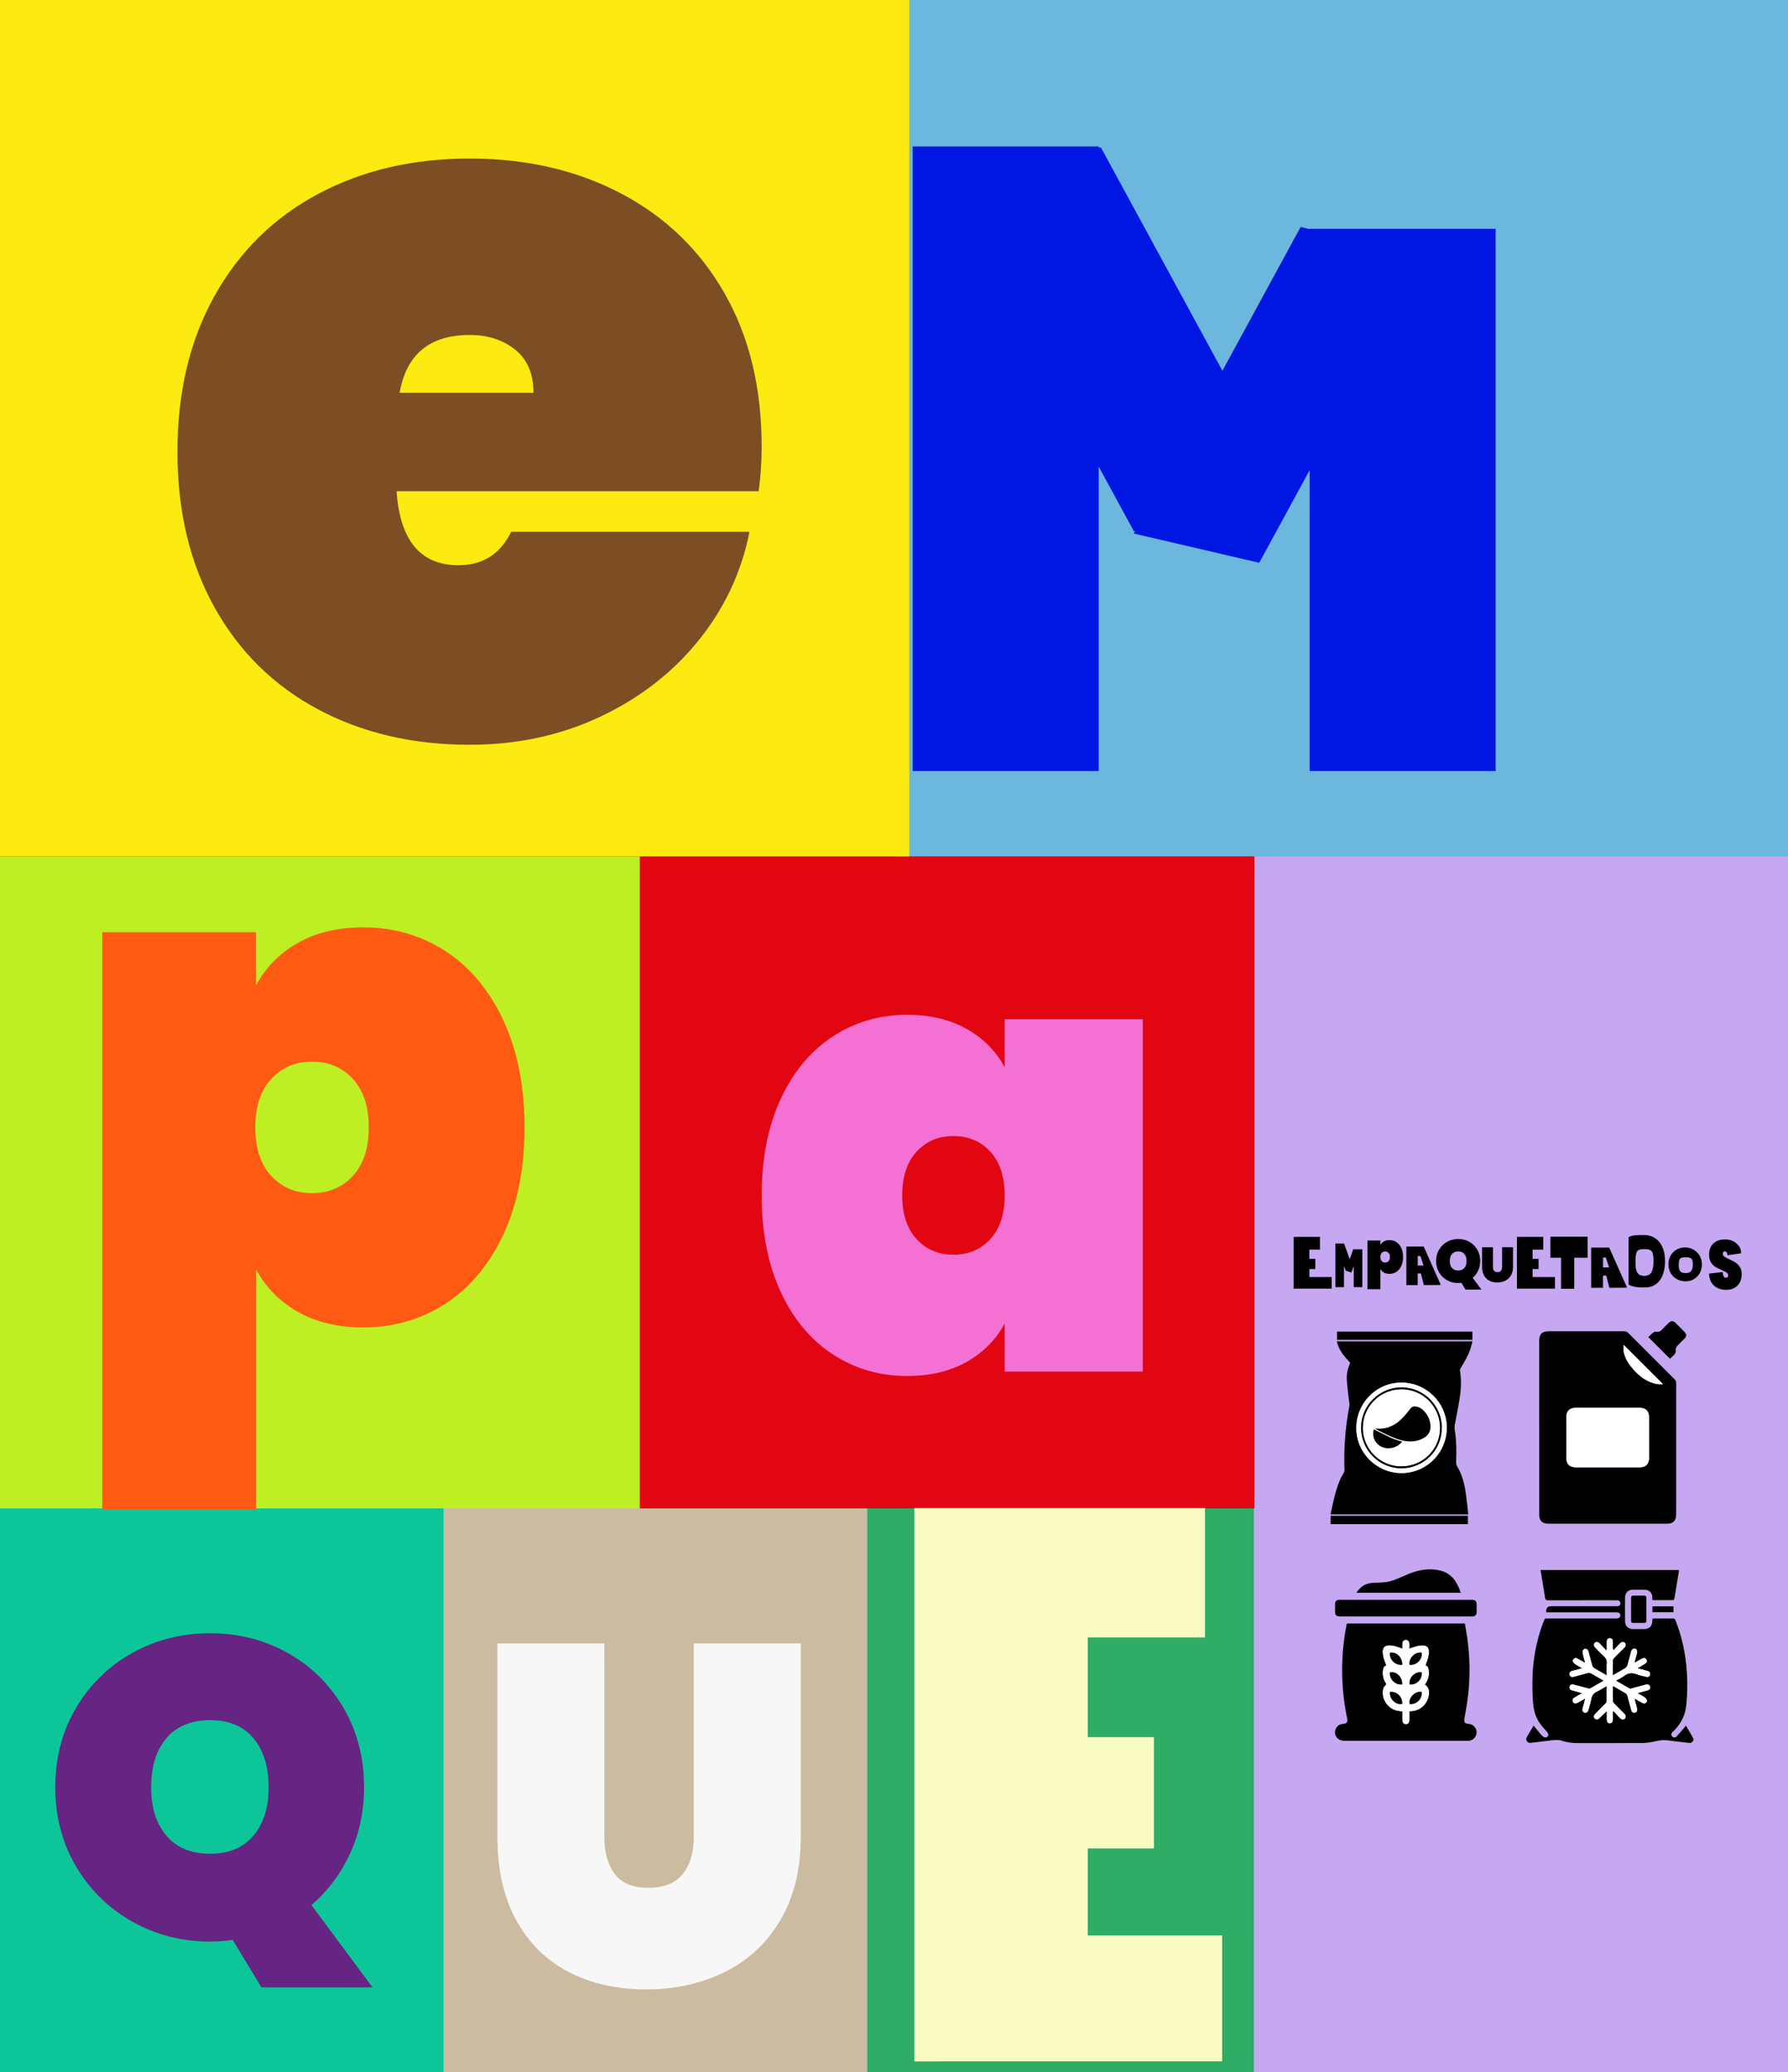 <?xml version="1.0" encoding="UTF-8"?> <svg xmlns="http://www.w3.org/2000/svg" id="Capa_1" data-name="Capa 1" version="1.1" viewBox="0 0 535 620"><rect x="0" y="0" width="535" height="620" fill="#333333" stroke="none"/><defs><style> .cls-1 { fill: #662483; } .cls-1, .cls-2, .cls-3, .cls-4, .cls-5, .cls-6, .cls-7, .cls-8, .cls-9, .cls-10, .cls-11, .cls-12, .cls-13, .cls-14, .cls-15, .cls-16, .cls-17 { stroke-width: 0px; } .cls-2 { fill: #cbbba0; } .cls-3 { fill: #2fac66; } .cls-4 { fill: #6bb7dd; } .cls-5 { fill: #0cc69a; } .cls-6 { fill: #c6a7f2; } .cls-7 { fill: #f471d3; } .cls-8 { fill: #000; } .cls-9 { fill: #e20613; } .cls-10 { fill: #ff5a12; } .cls-11 { fill: #0016e2; } .cls-12 { fill: #bdef22; } .cls-13 { fill: #fcea10; } .cls-14 { fill: #fff; } .cls-15 { fill: #7d4e24; } .cls-16 { fill: #f7f7f7; } .cls-17 { fill: #f8fcc3; } </style></defs><rect class="cls-3" x="251.65" y="450.65" width="127.72" height="169.35"></rect><rect class="cls-2" x="131.77" y="450.65" width="127.72" height="169.35"></rect><rect class="cls-6" x="375.17" y="253.13" width="159.83" height="366.87"></rect><rect class="cls-4" x="267.75" y="0" width="267.25" height="256.29"></rect><rect class="cls-5" y="451.05" width="132.73" height="168.95"></rect><rect class="cls-13" y="0" width="272.08" height="256.29"></rect><rect class="cls-12" y="256.29" width="192.33" height="195.03"></rect><rect class="cls-9" x="191.44" y="256.29" width="183.92" height="195.03"></rect><polygon class="cls-17" points="325.48 579.11 325.48 553.06 345.28 553.06 345.28 519.77 325.48 519.77 325.48 489.93 360.56 489.93 360.56 451.24 273.61 451.24 273.61 616.79 280.33 616.79 282.22 616.76 365.7 616.76 365.7 579.11 325.48 579.11"></polygon><path class="cls-15" d="M227,146.97h-108.34c1.01,14.77,7.18,22.15,18.51,22.15,7.28,0,12.54-3.34,15.78-10.01h71.32c-2.43,12.14-7.54,23.02-15.33,32.62-7.79,9.61-17.6,17.2-29.44,22.76-11.84,5.57-24.84,8.35-39,8.35-16.99,0-32.12-3.54-45.37-10.62s-23.57-17.25-30.95-30.5c-7.39-13.25-11.08-28.78-11.08-46.58s3.69-33.33,11.08-46.58c7.38-13.25,17.7-23.42,30.95-30.5s28.37-10.62,45.37-10.62,32.12,3.49,45.37,10.47,23.57,16.95,30.95,29.89c7.38,12.95,11.08,28.22,11.08,45.82,0,4.66-.3,9.1-.91,13.35h.01ZM159.63,117.53c0-5.66-1.82-9.96-5.46-12.9-3.64-2.93-8.19-4.4-13.66-4.4-11.94,0-18.92,5.77-20.94,17.3h40.06Z"></path><polygon class="cls-11" points="391.88 68.46 391.88 68.56 389.17 67.92 365.77 110.94 329.37 44.06 328.75 44.21 328.75 43.81 273.1 43.81 273.1 230.71 328.75 230.71 328.75 139.6 339.29 158.98 339.67 158.89 339.26 159.64 376.78 168.39 391.88 140.66 391.88 230.71 447.53 230.71 447.53 68.46 391.88 68.46"></polygon><path class="cls-10" d="M89.13,282.14c5.45-3.11,11.98-4.66,19.57-4.66,9.11,0,17.33,2.38,24.64,7.14,7.32,4.76,13.08,11.67,17.29,20.71,4.21,9.04,6.32,19.71,6.32,32s-2.11,22.96-6.32,32-9.98,15.95-17.29,20.71c-7.32,4.76-15.53,7.14-24.64,7.14-7.59,0-14.12-1.55-19.57-4.66-5.46-3.11-9.63-7.35-12.53-12.74v71.86H30.62v-172.72h45.97v15.95c2.9-5.38,7.07-9.63,12.53-12.74h0ZM105.59,322.83c-3.18-3.45-7.25-5.18-12.22-5.18s-9.04,1.73-12.22,5.18c-3.18,3.45-4.76,8.28-4.76,14.5s1.59,11.05,4.76,14.5c3.18,3.45,7.25,5.18,12.22,5.18s9.04-1.72,12.22-5.18c3.18-3.45,4.76-8.28,4.76-14.5s-1.59-11.04-4.76-14.5Z"></path><path class="cls-7" d="M233.61,328.78c3.8-8.16,9-14.39,15.61-18.69,6.6-4.3,14.02-6.45,22.24-6.45,6.85,0,12.77,1.4,17.76,4.21,4.98,2.8,8.79,6.64,11.4,11.5v-14.39h41.31v105.43h-41.31v-14.39c-2.62,4.86-6.42,8.69-11.4,11.5-4.99,2.8-10.91,4.21-17.76,4.21-8.22,0-15.64-2.15-22.24-6.45-6.61-4.3-11.81-10.53-15.61-18.69s-5.7-17.79-5.7-28.88,1.9-20.72,5.7-28.88v-.03ZM296.32,344.58c-2.87-3.11-6.54-4.67-11.03-4.67s-8.16,1.56-11.03,4.67c-2.87,3.12-4.3,7.48-4.3,13.09s1.43,9.97,4.3,13.08c2.87,3.12,6.54,4.67,11.03,4.67s8.16-1.56,11.03-4.67c2.86-3.11,4.3-7.48,4.3-13.08s-1.43-9.97-4.3-13.09Z"></path><path class="cls-1" d="M78.23,594.63l-8.63-14.21c-1.95.34-4.19.51-6.73.51-8.46,0-16.22-1.99-23.29-5.96-7.06-3.98-12.67-9.47-16.82-16.5-4.15-7.02-6.22-14.93-6.22-23.73s2.07-16.71,6.22-23.73c4.14-7.02,9.75-12.5,16.82-16.43,7.06-3.93,14.83-5.9,23.29-5.9s16.2,1.97,23.22,5.9,12.58,9.41,16.69,16.43c4.1,7.02,6.15,14.93,6.15,23.73,0,7.19-1.4,13.81-4.19,19.86s-6.64,11.19-11.55,15.42l18.27,24.62h-33.25.02ZM49.8,549.26c3.05,3.6,7.4,5.39,13.07,5.39s9.9-1.8,12.94-5.39c3.05-3.6,4.57-8.44,4.57-14.53s-1.52-11.06-4.57-14.66-7.36-5.39-12.94-5.39-10.03,1.8-13.07,5.39c-3.05,3.6-4.57,8.48-4.57,14.66s1.52,10.94,4.57,14.53Z"></path><path class="cls-16" d="M180.83,491.72v57.77c0,4.73,1.04,8.47,3.11,11.22s5.43,4.13,10.06,4.13,8.06-1.38,10.28-4.13,3.33-6.49,3.33-11.22v-57.77h32v57.77c0,9.75-2.03,18.08-6.08,24.98-4.05,6.9-9.61,12.09-16.65,15.57-7.05,3.48-14.91,5.21-23.6,5.21s-16.39-1.74-23.1-5.21c-6.71-3.47-11.95-8.64-15.71-15.49-3.76-6.85-5.65-15.2-5.65-25.05v-57.77h32.01Z"></path><g><g><path class="cls-8" d="M425.98,372.96l-1.78.02h-3.39v11.53h3.39v-3.49h.96l.88,3.49,5.08-.04-5.13-11.51h0ZM424.21,378.66v-.02h0v-1.44.04-1.41h.81l.93,2.83h-1.74Z"></path><path class="cls-8" d="M481.5,373.27l-1.86.02h-3.54v12.03h3.54v-3.64h1l.91,3.64,5.3-.04-5.35-12.01h0ZM479.65,379.21v-.02h0v-1.5.04-1.47h.84l.97,2.95h-1.81Z"></path><polygon class="cls-8" points="405.06 373.8 405.06 373.81 404.93 373.76 403.85 376.76 402.18 372.1 402.15 372.11 402.15 372.08 399.58 372.08 399.58 385.11 402.15 385.11 402.15 378.76 402.63 380.11 402.65 380.1 402.63 380.16 404.36 380.77 405.06 378.83 405.06 385.11 407.63 385.11 407.63 373.8 405.06 373.8"></polygon><polygon class="cls-8" points="475.03 370.03 463.9 370.03 463.9 376.32 467.1 376.32 467.1 385.61 471.04 385.61 471.04 376.32 475.03 376.32 475.03 370.03"></polygon><polygon class="cls-8" points="391.78 382.11 391.78 379.71 393.57 379.71 393.57 376.65 391.78 376.65 391.78 373.9 394.95 373.9 394.95 370.08 387.86 370.08 387.86 370.11 387.08 370.11 387.08 385.58 387.69 385.58 387.86 385.57 398.46 385.57 398.46 382.11 391.78 382.11"></polygon><polygon class="cls-8" points="458.58 382.11 458.58 379.71 460.37 379.71 460.37 376.65 458.58 376.65 458.58 373.9 461.76 373.9 461.76 370.08 454.67 370.08 454.67 370.11 453.89 370.11 453.89 385.58 454.5 385.58 454.67 385.57 465.27 385.57 465.27 382.11 458.58 382.11"></polygon><path class="cls-8" d="M504.19,373.24h-.08c-2.4,0-4.88,1.8-4.88,5.07s2.62,5.07,5.01,5.07h.16c2.4,0,4.83-1.8,4.83-5.07s-2.63-5.07-5.02-5.07h-.02ZM504.41,380.93c-1.76,0-2.09-.85-2.09-2.39,0-1.92.27-2.34,1.91-2.34s2.29.14,2.29,2.06c0,1.54-.35,2.67-2.11,2.67h0Z"></path><path class="cls-8" d="M492.02,369.54h-.12c-1.23,0-3.44-.1-4.6.63v14.19c1.59.9,3.63.84,4.9.84h.2c3.07,0,5.8-2.35,5.8-7.89s-3.11-7.78-6.19-7.78h.01ZM492.05,381.75c-2.26,0-2.68-1.43-2.68-4.04,0-3.24.34-3.97,2.45-3.97s2.94.24,2.94,3.48c0,2.6-.45,4.52-2.71,4.52h0Z"></path><path class="cls-8" d="M414.1,371.44c.46-.26,1.01-.39,1.65-.39.77,0,1.46.2,2.08.6s1.1.99,1.46,1.75.53,1.66.53,2.7-.18,1.94-.53,2.7c-.36.76-.84,1.35-1.46,1.75s-1.31.6-2.08.6c-.64,0-1.19-.13-1.65-.39s-.81-.62-1.06-1.08v6.07h-3.88v-14.58h3.88v1.35c.24-.45.6-.81,1.06-1.08h0ZM415.49,374.88c-.27-.29-.61-.44-1.03-.44s-.76.15-1.03.44-.4.7-.4,1.22.13.93.4,1.22.61.44,1.03.44.76-.15,1.03-.44.4-.7.4-1.22-.13-.93-.4-1.22Z"></path><path class="cls-8" d="M438.51,385.86l-1.23-2.03c-.28.05-.6.07-.96.07-1.21,0-2.32-.28-3.33-.85-1.01-.57-1.81-1.35-2.4-2.36-.59-1-.89-2.13-.89-3.39s.3-2.39.89-3.39c.59-1,1.39-1.79,2.4-2.35,1.01-.56,2.12-.84,3.33-.84s2.31.28,3.32.84c1,.56,1.8,1.34,2.38,2.35.59,1,.88,2.13.88,3.39,0,1.03-.2,1.97-.6,2.84-.4.86-.95,1.6-1.65,2.2l2.61,3.52h-4.75ZM434.45,379.38c.44.51,1.06.77,1.87.77s1.41-.26,1.85-.77c.44-.51.65-1.21.65-2.08s-.22-1.58-.65-2.09c-.44-.51-1.05-.77-1.85-.77s-1.43.26-1.87.77c-.44.51-.65,1.21-.65,2.09s.22,1.56.65,2.08Z"></path><path class="cls-8" d="M446.72,373.18v5.89c0,.48.11.86.32,1.14.21.28.55.42,1.03.42s.82-.14,1.05-.42c.23-.28.34-.66.34-1.14v-5.89h3.26v5.89c0,.99-.21,1.84-.62,2.54s-.98,1.23-1.7,1.59c-.72.35-1.52.53-2.4.53s-1.67-.18-2.35-.53-1.22-.88-1.6-1.58c-.38-.7-.58-1.55-.58-2.55v-5.89h3.26-.01Z"></path></g><path class="cls-8" d="M512.9,384.69c-.95-.82-1.46-2.03-1.54-3.62l4.09-.46c.06.84.34,1.72.9,1.72.21,0,.38-.06.53-.18s.22-.3.22-.55c0-.35-.15-.63-.47-.84-.31-.21-.79-.46-1.45-.74-.78-.33-1.43-.66-1.94-.97-.51-.32-.95-.78-1.32-1.39-.37-.61-.55-1.39-.53-2.34,0-.95.2-1.77.61-2.44.41-.67.97-1.18,1.67-1.52.71-.35,1.5-.52,2.39-.52,1.49,0,2.68.41,3.56,1.24s1.31,1.41,1.35,2.92l-4.08.58c-.01-.41-.1-.71-.26-.89-.16-.18-.36-.27-.59-.27-.16,0-.29.07-.4.2-.1.13-.16.31-.16.55,0,.33.15.6.46.82.3.21.79.47,1.46.78.77.35,1.4.68,1.9,1s.93.76,1.3,1.33c.37.57.55,1.28.55,2.14s-.18,1.7-.55,2.42c-.37.71-.9,1.27-1.6,1.67-.7.4-1.53.6-2.5.6-1.46,0-2.66-.41-3.61-1.23h0Z"></path></g><g><path class="cls-8" d="M439.34,453.12h-41.22c.76-3.59,1.46-7.15,2.9-10.5.28-.66.7-1.26,1.02-1.9.13-.26.26-.56.25-.84-.24-6.45.25-12.84,1.46-19.18.13-.66-.09-1.39-.16-2.08-.2-1.9-.47-3.8-.59-5.7-.11-1.67.22-3.31.89-4.86.13-.31,0-.46-.18-.65-1.3-1.36-2.52-2.79-3.24-4.56-.19-.46-.31-.95-.48-1.5h40.6c-.22.78-.39,1.53-.63,2.26-.69,2.05-1.77,3.9-2.91,5.73-.13.21-.25.51-.21.74.48,2.83.34,5.66-.11,8.47-.42,2.62-.98,5.21-1.44,7.83-.09.52-.08,1.08,0,1.59.54,3.15.52,6.33.41,9.51-.02.49.08.9.33,1.32,1.31,2.2,2.04,4.62,2.43,7.13.36,2.37.58,4.76.87,7.22v-.03ZM432.89,426.92c-.16-7.44-6.34-13.36-13.81-13.23-7.48.13-13.39,6.33-13.25,13.89.13,7.37,6.38,13.33,13.8,13.17,7.49-.16,13.41-6.35,13.25-13.83h.01Z"></path><path class="cls-8" d="M439.22,456.02h-41.07v-2.48h41.07v2.48Z"></path><path class="cls-8" d="M400.07,400.9v-2.48h40.49v2.48h-40.49Z"></path><path class="cls-14" d="M432.89,426.92c.16,7.48-5.77,13.67-13.25,13.83-7.42.16-13.67-5.8-13.8-13.17-.14-7.56,5.77-13.76,13.25-13.89,7.47-.13,13.65,5.79,13.81,13.23h-.01ZM431.42,427.29c.03-6.69-5.34-12.13-12.02-12.17-6.63-.04-12.11,5.37-12.16,11.99-.04,6.72,5.35,12.2,12.03,12.23s12.11-5.36,12.14-12.04h0Z"></path><path class="cls-8" d="M431.42,427.29c-.03,6.68-5.47,12.07-12.14,12.04-6.68-.03-12.07-5.51-12.03-12.23.04-6.62,5.53-12.03,12.16-11.99,6.67.04,12.05,5.49,12.02,12.17h0ZM407.82,427.21c-.01,6.31,5.12,11.49,11.4,11.51,6.45.02,11.61-5.05,11.63-11.43.02-6.41-5.1-11.56-11.5-11.57-6.36,0-11.52,5.13-11.53,11.49Z"></path><path class="cls-14" d="M407.82,427.21c.01-6.36,5.17-11.5,11.53-11.49,6.4,0,11.52,5.16,11.5,11.57-.02,6.38-5.18,11.45-11.63,11.43-6.28-.02-11.42-5.2-11.4-11.51ZM411.41,427.43c.22.14.3.2.39.24,1.39.69,2.76,1.43,4.17,2.06,1.08.48,2.2.92,3.35,1.2,2.26.55,4.52.53,6.63-.64,1.43-.8,2.18-2.04,2.07-3.7-.13-1.9-.9-3.52-2.34-4.78-.71-.63-1.54-1-2.51-.97-.46.01-.77.18-1.08.56-.87,1.1-1.74,2.22-2.74,3.2-2.15,2.08-4.71,3.22-7.94,2.84h0ZM411.07,427.72c-.59,2.09.36,4.19,2.29,5.14,2.02,1,4.76.34,6.18-1.54-3.07-.63-5.64-2.38-8.47-3.61h0Z"></path><path class="cls-8" d="M411.41,427.43c3.23.38,5.79-.76,7.94-2.84,1.01-.97,1.87-2.1,2.74-3.2.3-.38.62-.55,1.08-.56.97-.02,1.8.35,2.51.97,1.43,1.27,2.2,2.89,2.34,4.78.11,1.66-.64,2.9-2.07,3.7-2.1,1.18-4.36,1.2-6.63.64-1.15-.28-2.27-.72-3.35-1.2-1.42-.63-2.79-1.36-4.17-2.06-.09-.04-.17-.1-.39-.24h0Z"></path><path class="cls-8" d="M411.07,427.72c2.83,1.23,5.41,2.98,8.47,3.61-1.42,1.87-4.16,2.54-6.18,1.54-1.93-.95-2.89-3.05-2.29-5.14h0Z"></path></g><g><path class="cls-14" d="M462.64,482.44h21.04c.75,0,1.16.31,1.16.87,0,.6-.4.93-1.18.93h-20.76c-.36,0-.64,0-.82.44-1.73,4.3-2.78,8.75-3.27,13.35-.39,3.65-.36,7.3-.13,10.96.14,2.28.63,4.46,1.89,6.38.67,1.02,1.53,1.92,2.34,2.85.42.48.52.97.18,1.35-.35.4-.93.39-1.41-.04-.21-.19-.43-.38-.61-.6-.72-.85-1.42-1.71-2.17-2.63-.67,1.14-1.34,2.27-2.01,3.4-.26.43-.31.87,0,1.3.3.43.72.54,1.22.48,1.83-.23,3.67-.45,5.51-.66,1.27-.15,2.53-.35,3.8.06,1.54.51,3.13.68,4.75.68,6.48-.01,12.96.03,19.44-.03,1.39-.01,2.79-.31,4.16-.6,1.05-.22,2.07-.34,3.14-.2,2.18.29,4.37.54,6.55.79.86.1,1.56-.76,1.18-1.5-.66-1.26-1.43-2.47-2.19-3.76-.18.25-.28.44-.42.6-.79.92-1.56,1.85-2.39,2.73-.39.41-.96.34-1.28-.06-.35-.43-.28-.85.09-1.24.18-.19.38-.36.57-.55,2.03-2.07,3.26-4.54,3.57-7.41.36-3.38.39-6.77.17-10.16-.34-5.31-1.44-10.45-3.41-15.4-.16-.4-.35-.53-.76-.53-1.85.02-3.7,0-5.55.01-.19,0-.38.03-.59.05-.01.24-.03.44-.03.63-.01,1.6-.9,2.49-2.49,2.5-1.1,0-2.2.01-3.31,0-1.34-.02-2.3-.88-2.32-2.21-.04-2.47-.04-4.94,0-7.4.02-1.26.96-2.13,2.22-2.15,1.23-.02,2.47-.02,3.7,0,1.29.02,2.17.93,2.19,2.24v.8c.12.06.15.1.19.1,2,.01,4.01.03,6.01,0,.14,0,.37-.27.41-.44.15-.66.24-1.34.35-2.01.36-2.19.72-4.38,1.09-6.6h-41.5c.47,2.79.96,5.51,1.35,8.25.11.74.4.85,1.06.84,6.61-.02,13.22-.02,19.83-.02.29,0,.57-.01.86.02.52.05.81.36.8.87,0,.51-.29.82-.82.85-.29.02-.57,0-.86,0h-18.97c-1.16,0-1.68.62-1.55,1.87h-.02ZM488.03,481.45h0c0,1.14.01,2.29,0,3.43,0,.54.22.75.75.74,1.03-.02,2.07-.03,3.1,0,.55.01.75-.23.75-.74v-6.73c0-.53-.22-.76-.75-.75-1.03.02-2.07.02-3.1,0-.53,0-.75.22-.75.75.02,1.1,0,2.2,0,3.3h0ZM500.73,482.4v-1.78h-6.31v1.78h6.31Z"></path><path class="cls-8" d="M462.64,482.44c-.12-1.25.4-1.87,1.55-1.87h19.83c.53-.03.81-.34.82-.85,0-.51-.28-.82-.8-.87-.28-.03-.57-.02-.86-.02-6.61,0-13.22,0-19.83.02-.65,0-.95-.11-1.06-.84-.4-2.74-.89-5.47-1.35-8.25h41.5c-.37,2.22-.73,4.41-1.09,6.6-.11.67-.2,1.35-.35,2.01-.04.18-.27.44-.41.44-2,.02-4.01,0-6.01,0-.04,0-.08-.04-.19-.1v-.8c-.03-1.3-.9-2.21-2.19-2.24-1.23-.02-2.47-.02-3.7,0-1.26.02-2.2.89-2.22,2.15-.04,2.47-.04,4.94,0,7.4.02,1.32.98,2.19,2.32,2.21,1.1.02,2.2,0,3.31,0,1.59,0,2.48-.9,2.49-2.5,0-.19.02-.39.03-.63.21-.02.4-.05.59-.05,1.85,0,3.7,0,5.55-.01.42,0,.61.13.76.53,1.97,4.95,3.07,10.09,3.41,15.4.22,3.39.19,6.79-.17,10.16-.31,2.87-1.54,5.35-3.57,7.41-.18.19-.39.36-.57.55-.37.39-.44.81-.09,1.24.32.4.89.47,1.28.06.83-.88,1.6-1.81,2.39-2.73.14-.16.24-.35.42-.6.76,1.29,1.52,2.5,2.19,3.76.39.74-.32,1.59-1.18,1.5-2.19-.25-4.37-.5-6.55-.79-1.07-.14-2.09-.02-3.14.2-1.37.29-2.77.59-4.16.6-6.48.06-12.96.02-19.44.03-1.62,0-3.21-.17-4.75-.68-1.26-.42-2.53-.21-3.8-.06-1.84.21-3.67.44-5.51.66-.5.06-.92-.05-1.22-.48s-.25-.87,0-1.3c.67-1.13,1.34-2.26,2.01-3.4.75.92,1.46,1.78,2.17,2.63.18.22.4.41.61.6.48.42,1.06.43,1.41.04.34-.38.23-.87-.18-1.35-.81-.93-1.67-1.83-2.34-2.85-1.26-1.92-1.75-4.11-1.89-6.38-.22-3.66-.25-7.31.13-10.96.49-4.6,1.54-9.06,3.27-13.35.18-.45.45-.44.82-.44h20.76c.78,0,1.19-.33,1.18-.93,0-.56-.41-.87-1.16-.87h-21.04.02ZM482.59,504.49c.25.11.44.17.6.27,1.03.59,2.04,1.21,3.08,1.79.4.22.61.5.72.94.36,1.43.76,2.85,1.15,4.27.16.57.56.79,1.11.65.54-.14.69-.57.6-1.09-.05-.26-.14-.51-.21-.76-.19-.74-.38-1.49-.61-2.38.9.51,1.63.96,2.39,1.35.67.35,1.38,0,1.34-.67-.02-.31-.27-.7-.53-.88-.69-.48-1.44-.86-2.32-1.38,1.11-.3,2.02-.53,2.93-.78.73-.2,1.01-.59.87-1.16-.13-.52-.65-.74-1.33-.56-1.36.37-2.71.74-4.07,1.09-.25.06-.57.15-.76.04-1.34-.74-2.66-1.53-4.07-2.35.92-.53,1.81-.94,2.58-1.51,1.15-.87,2.29-.96,3.61-.45.94.36,1.94.56,2.92.79.61.14,1.04-.12,1.12-.62.1-.57-.14-.94-.7-1.09-.19-.05-.38-.1-.57-.15-.8-.21-1.6-.42-2.55-.68.86-.5,1.58-.9,2.29-1.34.23-.14.53-.38.55-.6.04-.3-.06-.74-.28-.92-.21-.17-.69-.22-.95-.1-.81.38-1.57.86-2.48,1.38.28-1.06.52-1.97.75-2.87.2-.75,0-1.25-.56-1.4-.54-.14-.96.2-1.17.96-.36,1.34-.69,2.68-1.09,4.01-.1.32-.34.66-.62.84-1.06.67-2.16,1.27-3.25,1.9-.14.08-.29.13-.51.22,0-1.59-.01-3.09.02-4.58,0-.2.19-.43.35-.59,1.02-1.04,2.05-2.07,3.08-3.09.32-.32.53-.66.34-1.12-.25-.63-.99-.75-1.52-.23-.71.71-1.39,1.45-2.08,2.17-.17-.31-.18-.52-.19-.73,0-.66.01-1.32-.01-1.98-.02-.53-.29-.87-.85-.9-.54-.03-.9.31-.93.89-.03.48,0,.97,0,1.45v1.18c-.07.02-.13.04-.2.06-.66-.68-1.31-1.37-1.97-2.04-.52-.53-1.03-.57-1.43-.15-.37.39-.32.89.16,1.39.86.88,1.71,1.78,2.62,2.61.62.56.89,1.16.84,2.01-.07,1.2-.02,2.4-.02,3.73-1.34-.77-2.57-1.45-3.77-2.18-.27-.16-.51-.48-.6-.78-.4-1.37-.74-2.76-1.12-4.14-.08-.28-.24-.64-.46-.75-.27-.12-.77-.14-.95.03-.23.23-.39.7-.33,1.03.19.98.49,1.94.8,3.07-.85-.49-1.55-.9-2.26-1.28-.24-.13-.58-.28-.79-.2-.28.11-.64.42-.67.68-.04.29.17.74.42.92.72.51,1.51.92,2.39,1.44-1.15.31-2.15.57-3.14.85-.53.15-.76.53-.65,1.06.12.54.51.73,1.05.66.15-.02.3-.07.45-.11,1.32-.35,2.63-.71,3.95-1.05.22-.06.52-.14.7-.04,1.34.74,2.66,1.51,4.09,2.34-1.45.84-2.8,1.63-4.15,2.39-.12.07-.34,0-.5-.05-1.49-.38-2.97-.78-4.46-1.16-.55-.14-1.02.11-1.12.61-.11.53.12.91.63,1.07.38.12.76.21,1.14.31.61.17,1.23.35,1.99.56-.91.52-1.66.94-2.38,1.38-.5.3-.63.81-.35,1.25.3.47.73.52,1.21.31.2-.09.39-.21.58-.32.57-.33,1.15-.65,1.87-1.06-.29,1.1-.54,2.01-.78,2.92-.19.71.02,1.21.56,1.34.57.14.97-.15,1.16-.87.29-1.06.63-2.11.82-3.19.19-1.09.73-1.79,1.73-2.26.98-.46,1.89-1.06,2.93-1.65,0,1.63.01,3.13-.01,4.62,0,.2-.17.44-.32.6-1.06,1.09-2.15,2.15-3.21,3.24-.39.4-.41.96-.03,1.29.4.36.85.35,1.25,0,.41-.37.78-.78,1.18-1.16.35-.34.7-.67,1.16-1.1v2.5c0,.74.32,1.16.87,1.17.58.01.92-.41.92-1.19v-2.33c.07-.04.15-.07.22-.11.52.56,1.03,1.13,1.55,1.68.17.18.33.35.52.51.43.37.99.39,1.3.03.38-.43.35-.89-.05-1.3-1.05-1.06-2.12-2.12-3.16-3.19-.16-.16-.36-.38-.36-.58-.03-1.51-.02-3.03-.02-4.62v-.03Z"></path><path class="cls-8" d="M488.03,481.45c0-1.1.01-2.2,0-3.3,0-.53.21-.76.75-.75,1.03.01,2.07.01,3.1,0,.53,0,.76.22.75.75v6.73c0,.52-.2.76-.75.74-1.03-.03-2.07-.02-3.1,0-.53.01-.76-.2-.75-.74.02-1.14,0-2.29,0-3.43h0Z"></path><path class="cls-8" d="M500.73,482.4h-6.31v-1.78h6.31v1.78Z"></path><path class="cls-14" d="M482.59,504.49c0,1.59-.01,3.11.02,4.62,0,.2.2.42.36.58,1.05,1.07,2.11,2.12,3.16,3.19.4.41.43.86.05,1.3-.32.36-.88.34-1.3-.03-.18-.16-.35-.33-.52-.51-.52-.56-1.04-1.12-1.55-1.68-.07.04-.15.07-.22.11v2.33c0,.77-.34,1.2-.92,1.19-.56-.01-.87-.42-.87-1.17v-2.5c-.46.43-.81.76-1.16,1.1-.39.38-.77.79-1.18,1.16-.4.35-.85.37-1.25,0-.37-.33-.36-.89.03-1.29,1.06-1.09,2.15-2.15,3.21-3.24.15-.16.32-.39.32-.6.03-1.5.01-2.99.01-4.62-1.03.59-1.95,1.2-2.93,1.65-1.01.47-1.54,1.17-1.73,2.26-.19,1.08-.54,2.13-.82,3.19-.2.72-.59,1.01-1.16.87-.54-.13-.75-.63-.56-1.34.24-.91.49-1.82.78-2.92-.72.41-1.29.74-1.87,1.06-.19.11-.38.23-.58.32-.48.21-.91.16-1.21-.31-.28-.44-.14-.94.35-1.25.73-.45,1.48-.86,2.38-1.38-.77-.22-1.38-.39-1.99-.56-.38-.11-.77-.19-1.14-.31-.51-.17-.74-.54-.63-1.07.11-.51.57-.75,1.12-.61,1.49.38,2.97.78,4.46,1.16.16.04.38.12.5.05,1.36-.76,2.7-1.54,4.15-2.39-1.44-.83-2.75-1.6-4.09-2.34-.17-.1-.47-.02-.7.04-1.32.34-2.63.7-3.95,1.05-.15.04-.3.09-.45.11-.53.08-.93-.11-1.05-.66-.12-.53.12-.91.65-1.06.99-.28,1.99-.54,3.14-.85-.88-.52-1.67-.93-2.39-1.44-.25-.18-.46-.63-.42-.92.03-.26.39-.57.67-.68.21-.08.55.07.79.2.71.38,1.41.79,2.26,1.28-.3-1.13-.61-2.09-.8-3.07-.06-.32.1-.8.33-1.03.18-.17.68-.16.95-.03.22.1.38.47.46.75.39,1.37.72,2.77,1.12,4.14.09.3.34.62.6.78,1.2.73,2.42,1.41,3.77,2.18,0-1.33-.06-2.53.02-3.73.05-.85-.22-1.45-.84-2.01-.91-.83-1.76-1.73-2.62-2.61-.49-.49-.53-1-.16-1.39.4-.42.91-.38,1.43.15.66.67,1.31,1.36,1.97,2.04.07-.02.13-.04.2-.06v-1.18c0-.48-.02-.97,0-1.45.03-.58.39-.92.93-.89.56.03.83.37.85.9.02.66,0,1.32.01,1.98,0,.21.02.42.19.73.69-.73,1.37-1.46,2.08-2.17.53-.53,1.26-.4,1.52.23.18.46-.03.8-.34,1.12-1.03,1.02-2.06,2.05-3.08,3.09-.16.16-.34.39-.35.59-.03,1.5-.02,2.99-.02,4.58.22-.09.37-.14.51-.22,1.09-.62,2.19-1.23,3.25-1.9.28-.17.53-.52.62-.84.4-1.33.73-2.67,1.09-4.01.2-.76.63-1.11,1.17-.96.56.15.76.64.56,1.4-.24.91-.48,1.81-.75,2.87.92-.52,1.67-1,2.48-1.38.26-.12.74-.07.95.1.21.18.31.62.28.92-.03.22-.32.45-.55.6-.7.44-1.43.84-2.29,1.34.95.25,1.75.47,2.55.68.19.05.38.1.57.15.56.15.8.52.7,1.09-.09.5-.52.76-1.12.62-.98-.23-1.98-.43-2.92-.79-1.32-.51-2.46-.42-3.61.45-.76.57-1.65.98-2.58,1.51,1.41.82,2.72,1.61,4.07,2.35.19.1.52.02.76-.04,1.36-.35,2.71-.73,4.07-1.09.68-.18,1.2.04,1.33.56.14.57-.14.96-.87,1.16-.91.25-1.82.49-2.93.78.88.52,1.63.9,2.32,1.38.26.18.51.57.53.88.04.68-.67,1.02-1.34.67-.76-.4-1.49-.84-2.39-1.35.23.89.42,1.64.61,2.38.07.26.16.5.21.76.09.52-.06.95-.6,1.09-.55.14-.95-.08-1.11-.65-.39-1.42-.79-2.84-1.15-4.27-.11-.44-.33-.72-.72-.94-1.04-.57-2.05-1.19-3.08-1.79-.16-.09-.35-.16-.6-.27v.03Z"></path></g><g><path class="cls-8" d="M405.86,476.57c1.21-1.9,2.84-2.86,4.91-2.96,2.05-.1,4.11-.05,6.07-.75,1.57-.56,3.08-1.29,4.63-1.93,3.08-1.27,6.3-1.79,9.55-.99,3.39.83,5.01,3.48,6.08,6.63h-31.24Z"></path><g><path class="cls-8" d="M403.06,485.75h35.25c.23,1.39.5,2.76.69,4.14.81,5.72.94,11.46.29,17.2-.26,2.33-.68,4.63-1.08,6.94-.22,1.32,0,1.67,1.3,1.78,1.29.11,2.29,1.17,2.31,2.46.03,1.31-.97,2.44-2.28,2.57-.17.02-.35.01-.52.01h-36.8c-1.95,0-3.22-1.62-2.62-3.34.36-1.03,1.11-1.6,2.2-1.7,1.24-.11,1.52-.49,1.27-1.75-1.91-9.25-1.98-18.52-.18-27.79.03-.17.09-.33.15-.53h.02ZM419.62,493.3c-1.05-.32-2.01-.76-3.01-.89-2.32-.3-3.13.5-2.78,2.83.16,1.06.65,2.07.99,3.11-.67.08-.9.66-1,1.38-.22,1.62.21,3.07,1.04,4.18-.38.52-.84.9-.96,1.37-.7,2.86,1.16,5.83,4.03,6.54.54.13,1.1.17,1.69.25v2.54c0,.81.38,1.26,1.02,1.27.65,0,1.04-.44,1.05-1.24v-2.62c.24-.01.4-.02.57-.03,2.5-.13,4.54-1.82,5.14-4.27.43-1.74.08-2.92-1.08-3.66.93-1.23,1.34-2.61,1.17-4.16-.08-.78-.27-1.46-.98-1.56.34-1.08.82-2.13.96-3.22.29-2.22-.48-2.99-2.7-2.71-1.04.13-2.04.58-3.09.89v-.67c0-.27.01-.54,0-.81-.03-.68-.45-1.12-1.03-1.13-.58,0-1.01.45-1.04,1.12-.02.54,0,1.07,0,1.5h.01Z"></path><path class="cls-8" d="M420.61,483.65h-19.48c-1.35,0-1.66-.31-1.66-1.65,0-.69-.01-1.38,0-2.07.02-.82.4-1.21,1.23-1.26h39.4c1.46,0,1.73.28,1.73,1.72,0,.67.01,1.33,0,2-.02.82-.41,1.21-1.23,1.26-.22.01-.44,0-.67,0h-19.33.01Z"></path><path class="cls-14" d="M419.62,493.3c0-.43-.01-.97,0-1.5.02-.67.46-1.12,1.04-1.12s1,.45,1.03,1.13c.01.27,0,.54,0,.81v.67c1.05-.31,2.05-.76,3.09-.89,2.22-.28,2.99.49,2.7,2.71-.14,1.09-.63,2.13-.96,3.22.71.1.9.78.98,1.56.17,1.55-.25,2.93-1.17,4.16,1.16.74,1.51,1.93,1.08,3.66-.6,2.45-2.64,4.14-5.14,4.27-.17,0-.33.02-.57.03v2.62c0,.81-.39,1.25-1.05,1.24-.65,0-1.02-.45-1.02-1.27v-2.54c-.58-.09-1.15-.12-1.69-.25-2.87-.71-4.73-3.68-4.03-6.54.11-.47.58-.85.96-1.37-.83-1.12-1.26-2.56-1.04-4.18.1-.72.33-1.3,1-1.38-.34-1.04-.84-2.05-.99-3.11-.34-2.33.46-3.14,2.78-2.83,1,.13,1.95.57,3.01.89h-.01ZM419.56,504.01c.17-2.16-1.8-4.08-3.68-3.62-.18,2.07,1.57,3.82,3.68,3.62ZM425.4,500.36c-2.01-.31-3.93,1.63-3.63,3.63,2.02.3,3.93-1.62,3.63-3.63ZM419.58,498.13c.1-2.21-1.76-4-3.68-3.62-.26,2.02,1.57,3.85,3.68,3.62ZM425.39,494.5c-2.18-.4-4.08,2.05-3.6,3.65,2.1.17,3.92-1.68,3.6-3.65ZM425.44,506.25c-1.81-.46-4.13,1.65-3.64,3.63,2.09.15,3.72-1.45,3.64-3.63ZM415.9,506.21c-.25,2.12,1.77,4.07,3.68,3.6.1-2.12-1.55-3.75-3.68-3.6Z"></path><g><path class="cls-8" d="M419.56,504.01c-2.11.2-3.86-1.54-3.68-3.62,1.88-.46,3.86,1.46,3.68,3.62Z"></path><path class="cls-8" d="M425.4,500.36c.31,2.02-1.6,3.93-3.63,3.63-.31-2.01,1.62-3.94,3.63-3.63Z"></path><path class="cls-8" d="M419.58,498.13c-2.11.23-3.94-1.6-3.68-3.62,1.93-.39,3.78,1.41,3.68,3.62Z"></path><path class="cls-8" d="M425.39,494.5c.32,1.97-1.5,3.82-3.6,3.65-.48-1.6,1.42-4.06,3.6-3.65Z"></path><path class="cls-8" d="M425.44,506.25c.08,2.18-1.55,3.78-3.64,3.63-.49-1.98,1.83-4.09,3.64-3.63Z"></path><path class="cls-8" d="M415.9,506.21c2.13-.15,3.78,1.48,3.68,3.6-1.91.47-3.93-1.47-3.68-3.6Z"></path></g></g></g><g><path class="cls-8" d="M460.56,427.1v-25.87c0-2.1.81-2.9,2.93-2.9,7.47,0,14.94,0,22.42-.01.56,0,.95.17,1.34.56,4.58,4.61,9.18,9.2,13.79,13.79.35.35.5.7.5,1.2-.01,13.1,0,26.2-.01,39.3,0,1.84-.89,2.74-2.73,2.74h-35.54c-1.78,0-2.69-.92-2.69-2.7v-26.1h0ZM481.1,421.23h-9.67c-1.76,0-2.76,1.01-2.76,2.77v12.13c0,1.97.95,2.91,2.92,2.91h18.96c1.91,0,2.88-.97,2.88-2.88,0-4.04,0-8.08-.01-12.13,0-1.84-.95-2.79-2.79-2.8h-9.53ZM485.8,402.37c0,.67-.08,1.28.01,1.87.27,1.68,1.05,3.15,2.08,4.48,1.98,2.57,4.36,4.61,7.62,5.34.64.14,1.33.08,2.1.12-4.01-4.01-7.87-7.87-11.82-11.81h.01Z"></path><path class="cls-8" d="M499.72,406.58c-2.21-2.2-4.3-4.29-6.52-6.51.52-.48,1.02-1.03,1.61-1.45.27-.19.72-.18,1.08-.15.54.05.91-.11,1.27-.5.7-.75,1.43-1.46,2.16-2.17.69-.67,1.31-.67,2,0,.89.88,1.78,1.76,2.65,2.65.74.75.75,1.37.02,2.11-.7.71-1.44,1.38-2.1,2.12-.26.29-.53.76-.48,1.1.24,1.51-1.06,1.93-1.7,2.79h.01Z"></path><path class="cls-14" d="M485.8,402.37c3.94,3.94,7.81,7.8,11.82,11.81-.78-.04-1.46.02-2.1-.12-3.27-.73-5.64-2.78-7.62-5.34-1.03-1.33-1.81-2.8-2.08-4.48-.09-.59-.01-1.2-.01-1.87h-.01Z"></path><path class="cls-14" d="M493.41,424.03c0-1.84-.95-2.79-2.79-2.8h-19.19c-1.76,0-2.76,1.01-2.76,2.77v12.12c0,1.97.95,2.91,2.92,2.91h18.96c1.91,0,2.88-.97,2.88-2.88,0-4.04,0-8.08-.01-12.13h0Z"></path></g></svg> 